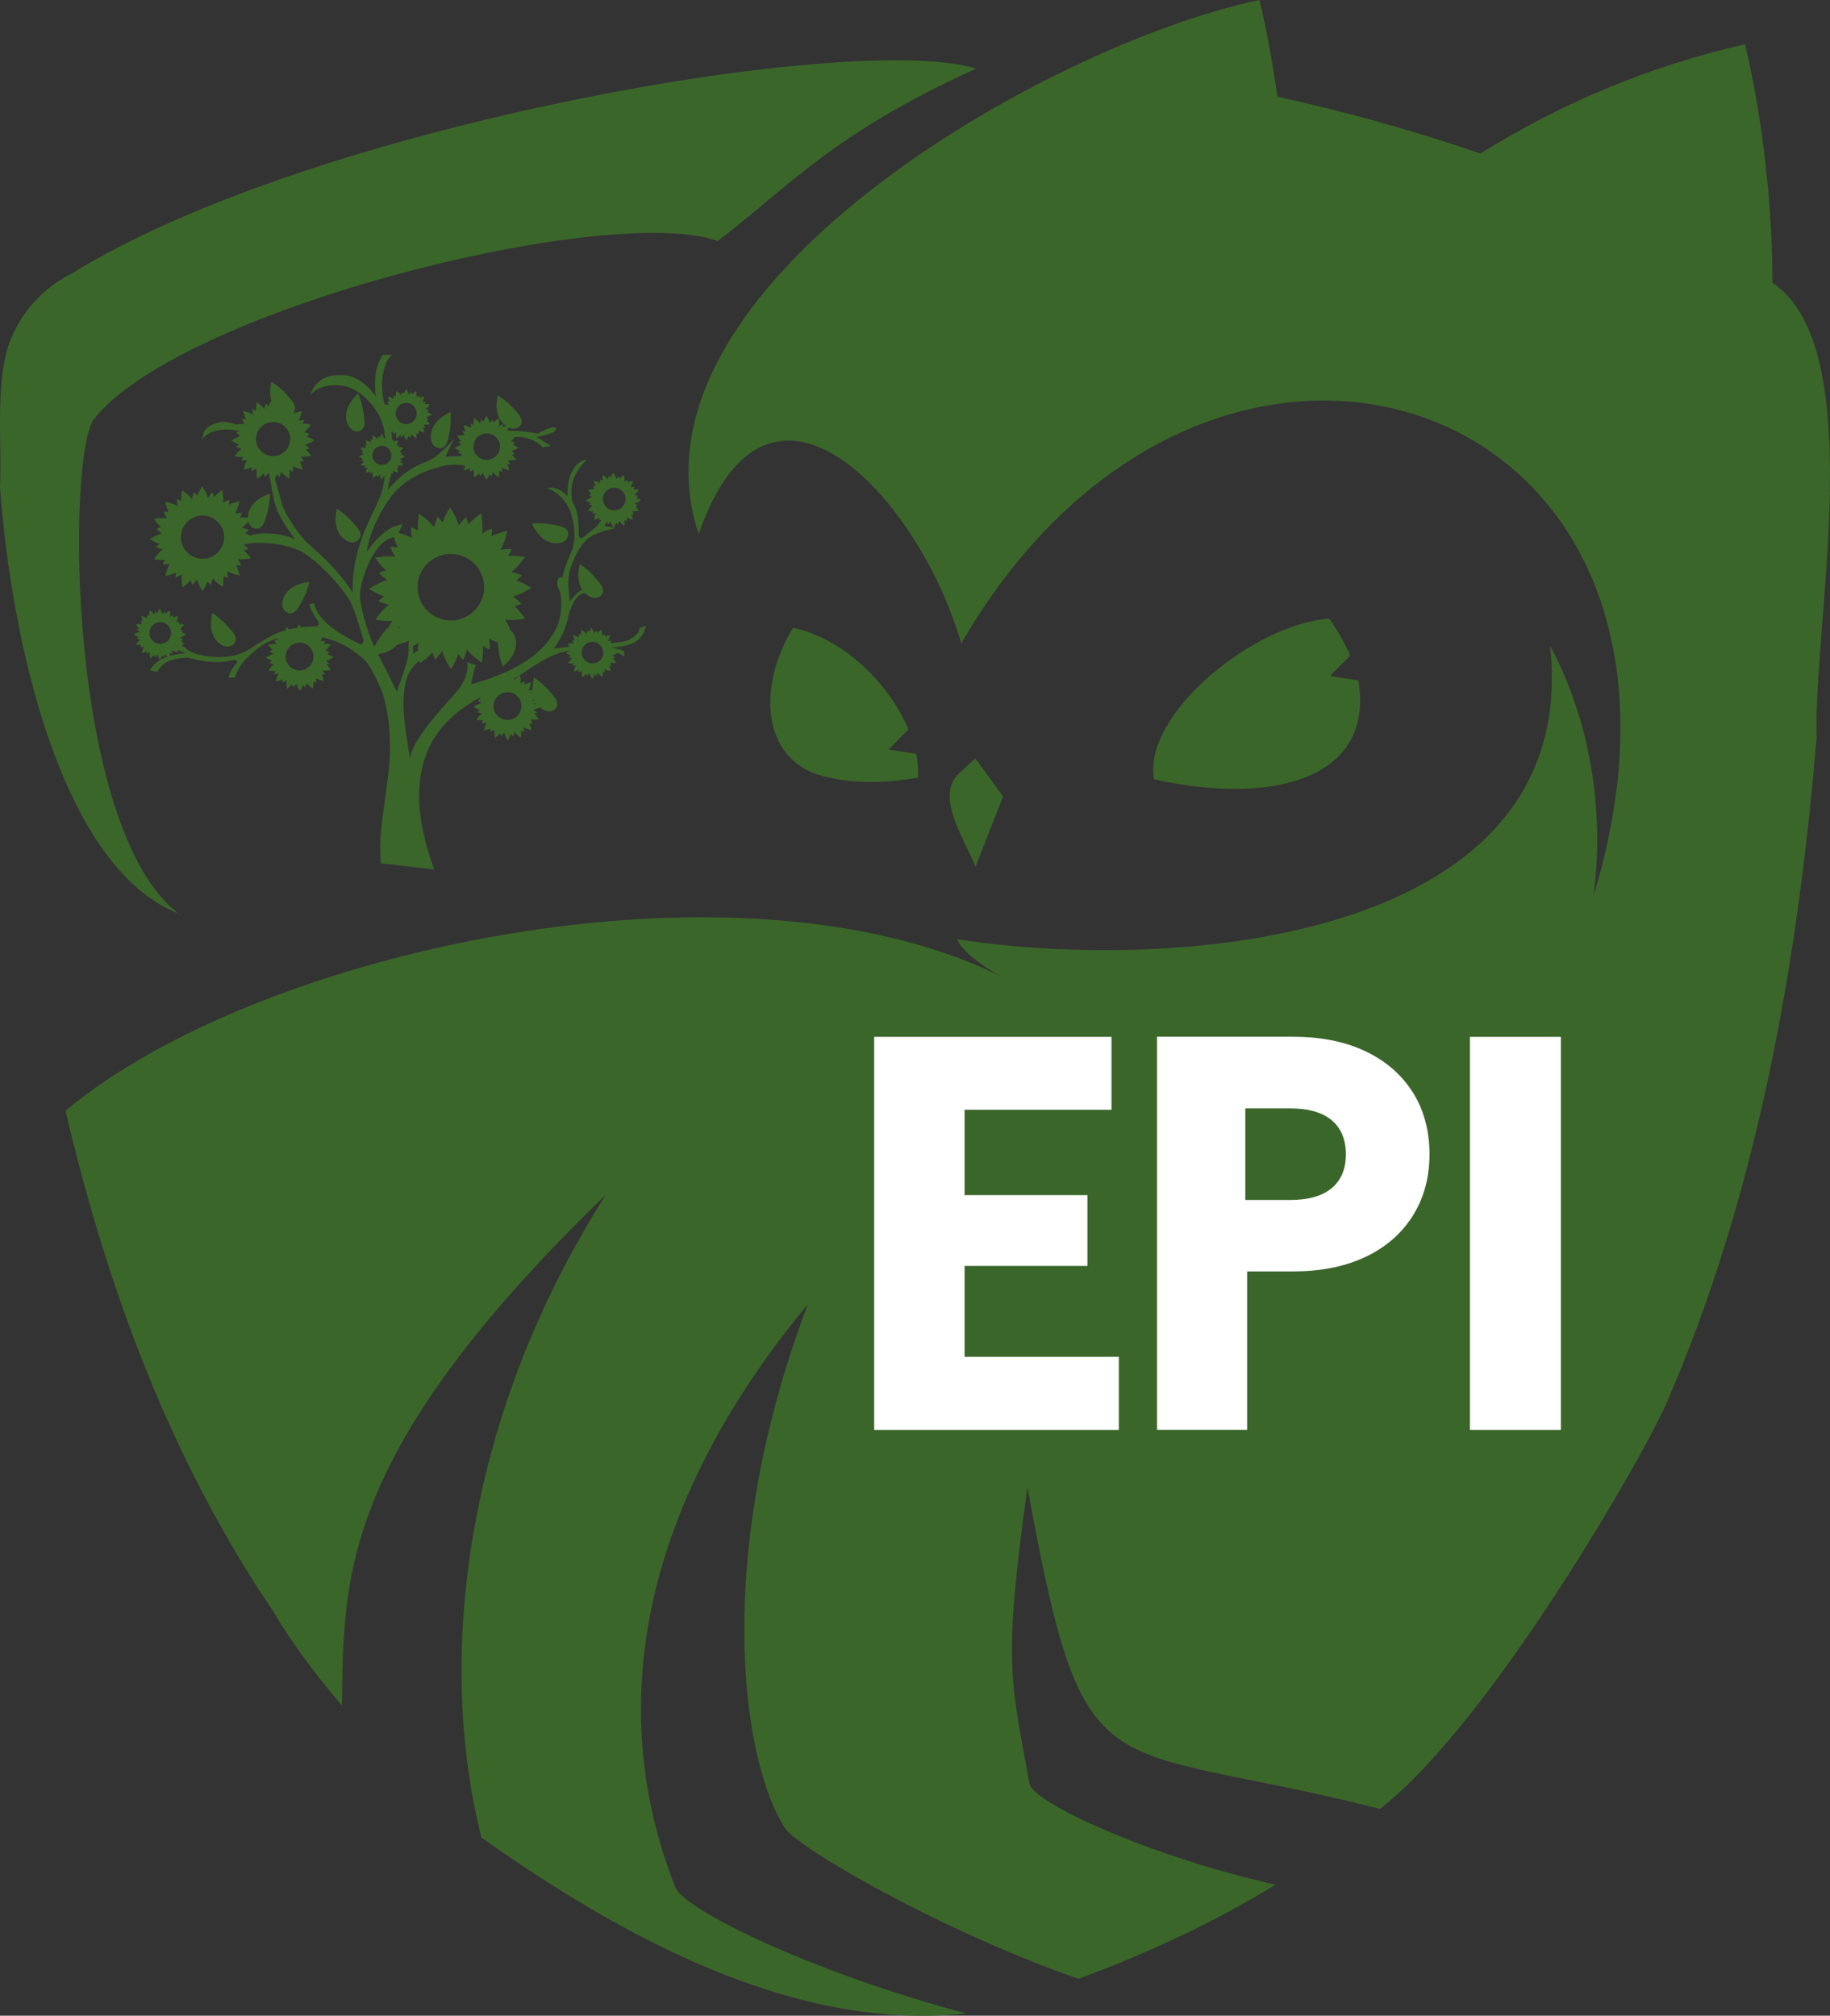 <svg xmlns="http://www.w3.org/2000/svg" width="414" height="456" viewBox="0 0 414 456" fill="none"><rect x="0" y="0" width="414" height="456" fill="#333333" stroke="none"/><g clip-path="url(#clip0_1276_52)"><path d="M144.643 142.319C144.643 143.1 143.517 144.203 142.184 144.777C141.333 145.168 139.977 145.352 138.322 145.49H138.276C138.276 145.49 138.139 145.49 138.07 145.49C138.231 145.214 138.322 144.984 138.322 144.984C138.322 144.984 137.909 144.984 137.495 145.03C137.84 144.479 138.001 143.651 138.001 143.651C138.001 143.651 137.357 143.766 136.828 144.042C136.874 143.743 136.874 143.491 136.874 143.491C136.874 143.491 136.507 143.628 136.139 143.858C136.277 143.215 136.093 142.41 136.093 142.41C136.093 142.41 135.541 142.755 135.174 143.215C135.105 142.916 134.99 142.663 134.99 142.663C134.99 142.663 134.691 142.939 134.438 143.284C134.3 142.663 133.817 141.951 133.817 141.951C133.817 141.951 133.45 142.502 133.266 143.031C133.059 142.801 132.898 142.617 132.898 142.617C132.898 142.617 132.737 142.985 132.622 143.422C132.254 142.87 131.542 142.433 131.542 142.433C131.542 142.433 131.404 143.077 131.45 143.651C131.197 143.514 130.967 143.399 130.967 143.399C130.967 143.399 130.967 143.789 131.013 144.226C130.462 143.858 129.634 143.72 129.634 143.72C129.634 143.72 129.772 144.364 130.025 144.892C129.703 144.846 129.45 144.846 129.45 144.846C129.45 144.846 129.588 145.237 129.841 145.582C129.198 145.467 128.37 145.651 128.37 145.651C128.37 145.651 128.577 145.972 128.899 146.294C126.508 146.547 125.244 146.731 125.244 146.731C125.244 146.731 126.6 145.099 127.658 142.456C128.738 139.791 128.393 139.354 128.991 137.998C129.542 136.665 130.416 134.344 132.323 134.138C132.553 134.39 132.829 134.597 133.059 134.758C134.392 135.631 135.633 135.287 136.231 134.367C136.622 133.747 136.461 132.851 135.518 131.702C134.622 130.622 133.312 128.99 131.174 127.588C130.485 130.392 130.967 132.276 131.726 133.448C131.496 133.54 131.197 133.655 130.875 133.885C130.37 134.252 128.945 136.022 128.945 136.022C128.945 136.022 128.209 131.518 128.876 129.151C129.519 126.784 131.243 122.969 133.404 121.544C135.541 120.119 139.403 119.499 139.403 119.499L138.828 119.407C138.897 119.269 139.219 118.764 139.38 118.258C139.587 118.511 139.77 118.718 139.77 118.718C139.77 118.718 139.931 118.327 140.046 117.89C140.437 118.442 141.219 118.925 141.219 118.925C141.219 118.925 141.356 118.258 141.287 117.661C141.586 117.821 141.816 117.913 141.816 117.913C141.816 117.913 141.816 117.523 141.77 117.063C142.345 117.431 143.218 117.569 143.218 117.569C143.218 117.569 143.08 116.902 142.804 116.328C143.149 116.374 143.402 116.374 143.402 116.374C143.402 116.374 143.264 115.983 143.011 115.592C143.678 115.707 144.551 115.523 144.551 115.523C144.551 115.523 144.184 114.972 143.724 114.558C144.023 114.466 144.275 114.374 144.275 114.374C144.275 114.374 143.977 114.076 143.632 113.823C144.298 113.685 145.034 113.179 145.034 113.179C145.034 113.179 144.459 112.789 143.862 112.605C144.138 112.398 144.344 112.214 144.344 112.214C144.344 112.214 143.954 112.053 143.517 111.938C144.069 111.548 144.551 110.789 144.551 110.789C144.551 110.789 143.885 110.652 143.264 110.698C143.448 110.399 143.563 110.146 143.563 110.146C143.563 110.146 143.126 110.146 142.667 110.215C143.057 109.64 143.195 108.744 143.195 108.744C143.195 108.744 142.529 108.882 141.954 109.158C142 108.836 142 108.56 142 108.56C142 108.56 141.609 108.698 141.241 108.951C141.356 108.262 141.173 107.411 141.173 107.411C141.173 107.411 140.598 107.802 140.184 108.262C140.092 107.94 139.977 107.71 139.977 107.71C139.977 107.71 139.679 108.009 139.426 108.354C139.288 107.687 138.759 106.929 138.759 106.929C138.759 106.929 138.368 107.503 138.185 108.101C137.978 107.825 137.794 107.641 137.794 107.641C137.794 107.641 137.633 108.009 137.518 108.468C137.127 107.917 136.369 107.411 136.369 107.411C136.369 107.411 136.231 108.101 136.3 108.721C136.001 108.56 135.748 108.445 135.748 108.445C135.748 108.445 135.748 108.836 135.794 109.296C135.22 108.928 134.346 108.767 134.346 108.767C134.346 108.767 134.484 109.457 134.76 110.008C134.415 109.962 134.139 109.962 134.139 109.962C134.139 109.962 134.277 110.353 134.53 110.743C133.84 110.606 132.99 110.812 132.99 110.812C132.99 110.812 133.358 111.364 133.817 111.778C133.496 111.87 133.266 111.961 133.266 111.961C133.266 111.961 133.565 112.26 133.932 112.536C133.266 112.674 132.507 113.202 132.507 113.202C132.507 113.202 133.059 113.593 133.68 113.754C133.404 113.961 133.22 114.145 133.22 114.145C133.22 114.145 133.611 114.305 134.047 114.42C133.496 114.811 132.99 115.569 132.99 115.569C132.99 115.569 133.657 115.707 134.277 115.661C134.116 115.96 134.001 116.19 134.001 116.19C134.001 116.19 134.415 116.19 134.875 116.144C134.484 116.695 134.369 117.592 134.369 117.592C134.369 117.592 135.036 117.454 135.61 117.178C135.564 117.523 135.564 117.798 135.564 117.798C135.564 117.798 135.84 117.684 136.162 117.5C135.61 118.327 134.967 119.154 134.254 119.683C133.381 120.349 132.553 121.039 131.933 121.567C131.542 121.912 130.921 121.613 130.944 121.085C130.944 119.821 130.898 117.844 130.554 116.259C129.91 113.202 129.266 114.673 129.266 111.18C129.266 107.687 131.427 105.389 132.668 104.033C130.094 104.171 128.094 107.848 128.462 112.306C128.462 112.306 126.095 109.64 123.773 110.491C123.773 110.491 126.646 111.111 128.646 114.811C129.358 116.075 129.91 118.741 129.979 120.855C130.025 122.28 129.772 123.681 129.198 124.968C128.439 126.738 127.382 129.335 127.267 130.645C126.508 130.507 126.095 130.645 126.072 131.954C126.026 133.77 127.313 132.713 126.876 138.366C126.577 142.273 123.842 145.352 122.67 146.57C119.797 149.511 115.729 151.626 111.982 153.05C111.844 152.958 111.775 152.913 111.775 152.913C111.775 152.913 111.775 153.004 111.729 153.165C109.867 153.855 108.121 154.383 106.65 154.774C106.65 154.774 106.696 153.533 107.615 150.454L105.661 149.764C105.661 149.764 106.466 152.752 103.363 156.383C100.283 160.036 93.066 167.321 92.79 171.733C92.79 171.733 91.089 162.541 91.273 158.451C91.48 154.36 92.123 152.66 93.296 151.028C93.525 150.683 94.123 150.109 94.881 149.419C94.927 149.81 94.996 150.04 94.996 150.04C94.996 150.04 96.674 148.937 97.846 147.558C98.099 148.5 98.398 149.213 98.398 149.213C98.398 149.213 99.294 148.362 100.076 147.259C100.513 149.236 102.007 151.373 102.007 151.373C102.007 151.373 103.133 149.718 103.685 147.972C104.282 148.753 104.811 149.305 104.811 149.305C104.811 149.305 105.316 148.179 105.638 146.869C106.787 148.5 108.994 149.925 108.994 149.925C108.994 149.925 109.385 147.949 109.247 146.133C110.097 146.616 110.81 146.938 110.81 146.938C110.81 146.938 110.856 145.72 110.626 144.41C111.224 144.8 111.959 145.099 112.649 145.329C112.74 146.708 112.901 148.661 113.729 150.821C117.062 147.995 117.016 145.398 116.441 143.904C116.165 143.169 115.706 142.686 115.223 142.433C115.361 142.433 115.43 142.433 115.43 142.433C115.43 142.433 114.993 141.284 114.28 140.158C116.257 140.48 118.808 139.929 118.808 139.929C118.808 139.929 117.728 138.297 116.372 137.125C117.291 136.872 117.958 136.596 117.958 136.596C117.958 136.596 117.131 135.7 116.05 134.919C118.004 134.505 120.165 132.989 120.165 132.989C120.165 132.989 118.51 131.862 116.763 131.311C117.544 130.713 118.096 130.162 118.096 130.162C118.096 130.162 116.993 129.679 115.706 129.358C117.337 128.186 118.762 126.002 118.762 126.002C118.762 126.002 116.809 125.612 114.993 125.75C115.476 124.899 115.774 124.187 115.774 124.187C115.774 124.187 114.556 124.141 113.223 124.371C114.303 122.67 114.763 120.097 114.763 120.097C114.763 120.097 112.809 120.487 111.178 121.291C111.315 120.326 111.315 119.568 111.315 119.568C111.315 119.568 110.166 119.982 109.04 120.694C109.385 118.718 108.833 116.144 108.833 116.144C108.833 116.144 107.155 117.247 105.96 118.649C105.73 117.684 105.431 116.971 105.431 116.971C105.431 116.971 104.535 117.798 103.753 118.902C103.317 116.948 101.823 114.788 101.823 114.788C101.823 114.788 100.674 116.466 100.145 118.212C99.547 117.431 98.996 116.879 98.996 116.879C98.996 116.879 98.513 118.005 98.191 119.292C97.019 117.638 94.812 116.236 94.812 116.236C94.812 116.236 94.422 118.212 94.56 120.028C93.732 119.545 92.997 119.223 92.997 119.223C92.997 119.223 92.951 120.441 93.18 121.751C92.238 121.154 91.043 120.763 90.147 120.51L91.112 118.649C91.112 118.649 87.457 118.396 82.998 124.83C82.998 124.83 83.228 120.832 86.906 114.65C90.56 108.514 95.249 106.837 99.639 105.55C101.455 105.021 103.501 105.067 105.248 105.343C105.018 105.895 104.903 106.469 104.903 106.469C104.903 106.469 105.684 106.331 106.328 105.987C106.282 106.377 106.282 106.676 106.282 106.676C106.282 106.676 106.764 106.492 107.201 106.193C107.063 106.998 107.27 108.032 107.27 108.032C107.27 108.032 107.937 107.572 108.419 107.044C108.511 107.411 108.626 107.687 108.626 107.687C108.626 107.687 108.971 107.342 109.27 106.929C109.454 107.71 110.051 108.56 110.051 108.56C110.051 108.56 110.511 107.894 110.718 107.205C110.948 107.503 111.178 107.733 111.178 107.733C111.178 107.733 111.384 107.296 111.499 106.768C111.959 107.411 112.832 107.986 112.832 107.986C112.832 107.986 112.993 107.182 112.947 106.469C113.292 106.676 113.591 106.791 113.591 106.791C113.591 106.791 113.591 106.308 113.522 105.803C114.189 106.239 115.2 106.4 115.2 106.4C115.2 106.4 115.039 105.596 114.717 104.975C115.108 105.021 115.43 105.021 115.43 105.021C115.43 105.021 115.246 104.562 114.97 104.102C115.751 104.24 116.786 104.033 116.786 104.033C116.786 104.033 116.349 103.367 115.797 102.907C116.165 102.792 116.441 102.7 116.441 102.7C116.441 102.7 116.119 102.333 115.683 102.034C116.464 101.85 117.314 101.276 117.314 101.276C117.314 101.276 116.648 100.816 115.958 100.586C116.257 100.356 116.487 100.127 116.487 100.127C116.487 100.127 116.05 99.92 115.545 99.828C115.935 99.529 116.28 99.115 116.51 98.84C120.785 98.679 122.762 101.23 122.762 101.23L124.624 100.885L121.36 98.84C121.36 98.84 125.934 98.15 125.796 97.001C125.658 95.852 121.636 98.081 121.636 98.081C121.636 98.081 117.636 97.277 114.786 97.461C114.901 97.208 114.993 96.955 115.062 96.725C116.257 97.277 117.314 96.909 117.843 96.059C118.234 95.416 118.05 94.542 117.062 93.393C116.142 92.313 114.786 90.751 112.626 89.395C111.752 93.416 113.154 95.462 114.441 96.358C114.235 96.427 113.982 96.519 113.775 96.633C113.821 96.243 113.821 95.944 113.821 95.944C113.821 95.944 113.361 96.128 112.901 96.404C113.039 95.622 112.832 94.588 112.832 94.588C112.832 94.588 112.166 95.048 111.683 95.576C111.568 95.186 111.476 94.933 111.476 94.933C111.476 94.933 111.109 95.255 110.81 95.668C110.626 94.887 110.051 94.06 110.051 94.06C110.051 94.06 109.592 94.703 109.385 95.393C109.155 95.094 108.902 94.864 108.902 94.864C108.902 94.864 108.718 95.301 108.603 95.806C108.121 95.163 107.27 94.588 107.27 94.588C107.27 94.588 107.109 95.393 107.155 96.105C106.81 95.898 106.535 95.806 106.535 95.806C106.535 95.806 106.535 96.289 106.604 96.817C105.937 96.381 104.88 96.197 104.88 96.197C104.88 96.197 105.018 96.978 105.362 97.622C104.972 97.576 104.696 97.576 104.696 97.576C104.696 97.576 104.857 98.035 105.133 98.495C104.351 98.357 103.363 98.587 103.363 98.587C103.363 98.587 103.799 99.23 104.351 99.736C103.96 99.828 103.685 99.943 103.685 99.943C103.685 99.943 104.006 100.287 104.42 100.586C103.639 100.77 102.811 101.367 102.811 101.367C102.811 101.367 103.455 101.804 104.144 102.034C103.845 102.241 103.616 102.471 103.616 102.471C103.616 102.471 104.075 102.677 104.604 102.792C104.443 102.907 104.282 103.045 104.121 103.183L100.788 103.275L102.765 99.184C102.65 99.322 99.18 103.436 96.674 104.355C94.284 105.251 91.365 106.561 87.687 110.858C87.687 110.812 87.986 109.686 88.239 107.963C88.331 108.032 88.4 108.078 88.4 108.078C88.4 108.078 88.515 107.526 88.469 106.998C88.698 107.136 88.928 107.227 88.928 107.227C88.928 107.227 88.928 106.86 88.859 106.492C89.342 106.791 90.101 106.929 90.101 106.929C90.101 106.929 89.986 106.377 89.756 105.895C90.032 105.941 90.261 105.941 90.261 105.941C90.261 105.941 90.124 105.642 89.94 105.297C90.491 105.389 91.25 105.228 91.25 105.228C91.25 105.228 90.951 104.746 90.537 104.424C90.79 104.355 90.974 104.286 90.974 104.286C90.974 104.286 90.744 104.033 90.422 103.803C90.974 103.666 91.618 103.252 91.618 103.252C91.618 103.252 91.135 102.93 90.629 102.769C90.836 102.608 91.02 102.448 91.02 102.448C91.02 102.448 90.721 102.31 90.353 102.218C90.836 101.896 91.227 101.276 91.227 101.276C91.227 101.276 90.675 101.138 90.147 101.207C90.284 100.954 90.353 100.747 90.353 100.747C90.353 100.747 90.032 100.747 89.641 100.793C89.94 100.31 90.078 99.598 90.078 99.598C90.078 99.598 89.526 99.69 89.043 99.943C89.089 99.644 89.089 99.437 89.089 99.437C89.089 99.437 88.928 99.483 88.722 99.598L88.676 98.954C88.63 98.564 88.607 98.15 88.538 97.782C88.675 97.737 88.814 97.668 88.951 97.599C88.905 97.897 88.905 98.15 88.905 98.15C88.905 98.15 89.25 98.012 89.618 97.782C89.503 98.403 89.687 99.207 89.687 99.207C89.687 99.207 90.216 98.863 90.606 98.403C90.698 98.702 90.79 98.932 90.79 98.932C90.79 98.932 91.066 98.656 91.319 98.311C91.457 98.954 91.939 99.621 91.939 99.621C91.939 99.621 92.284 99.092 92.468 98.541C92.675 98.771 92.836 98.954 92.836 98.954C92.836 98.954 92.997 98.587 93.089 98.196C93.456 98.725 94.169 99.161 94.169 99.161C94.169 99.161 94.307 98.518 94.261 97.943C94.514 98.104 94.743 98.196 94.743 98.196C94.743 98.196 94.743 97.805 94.698 97.392C95.249 97.737 96.054 97.874 96.054 97.874C96.054 97.874 95.916 97.231 95.663 96.703C95.985 96.748 96.215 96.748 96.215 96.748C96.215 96.748 96.077 96.404 95.847 96.036C96.49 96.128 97.272 95.967 97.272 95.967C97.272 95.967 96.927 95.462 96.49 95.071C96.789 95.002 97.019 94.91 97.019 94.91C97.019 94.91 96.743 94.611 96.421 94.381C97.019 94.244 97.709 93.761 97.709 93.761C97.709 93.761 97.18 93.393 96.628 93.21C96.881 93.026 97.065 92.842 97.065 92.842C97.065 92.842 96.697 92.681 96.306 92.589C96.812 92.221 97.272 91.509 97.272 91.509C97.272 91.509 96.651 91.371 96.077 91.44C96.215 91.164 96.306 90.934 96.306 90.934C96.306 90.934 95.916 90.934 95.525 90.98C95.847 90.429 96.008 89.647 96.008 89.647C96.008 89.647 95.364 89.785 94.858 90.038C94.904 89.739 94.904 89.487 94.904 89.487C94.904 89.487 94.56 89.624 94.192 89.854C94.307 89.211 94.123 88.43 94.123 88.43C94.123 88.43 93.594 88.774 93.204 89.234C93.135 88.935 93.043 88.682 93.043 88.682C93.043 88.682 92.744 88.958 92.491 89.303C92.353 88.682 91.87 87.993 91.87 87.993C91.87 87.993 91.503 88.521 91.342 89.073C91.135 88.843 90.974 88.659 90.974 88.659C90.974 88.659 90.813 89.027 90.721 89.418C90.353 88.889 89.641 88.453 89.641 88.453C89.641 88.453 89.503 89.096 89.572 89.671C89.296 89.51 89.066 89.418 89.066 89.418C89.066 89.418 89.066 89.808 89.112 90.222C88.561 89.877 87.756 89.739 87.756 89.739C87.756 89.739 87.894 90.383 88.147 90.888C87.848 90.843 87.595 90.843 87.595 90.843C87.595 90.843 87.733 91.187 87.963 91.555C87.664 91.509 87.319 91.509 87.044 91.555C86.561 89.785 86.262 88.016 86.515 85.58C86.952 81.421 88.584 80.294 88.745 80.272H86.722C86.354 80.593 85.504 81.949 85.09 84.017C84.883 85.051 84.699 86.89 84.998 89.739C83.481 87.257 80.378 85.028 78.08 84.891C75.528 84.73 71.759 84.822 70.15 89.418C70.357 89.119 72.242 86.729 77.114 87.189C80.999 87.533 85.389 91.877 86.584 95.99C86.538 96.059 86.515 96.105 86.515 96.105C86.515 96.105 86.561 96.105 86.63 96.105C86.63 96.151 86.676 96.197 86.676 96.243C86.837 96.909 86.998 97.852 87.113 98.954C87.044 99.046 86.975 99.138 86.906 99.253C86.768 98.702 86.354 98.081 86.354 98.081C86.354 98.081 86.032 98.564 85.871 99.046C85.71 98.84 85.573 98.656 85.573 98.656C85.573 98.656 85.435 98.978 85.343 99.368C85.021 98.886 84.377 98.472 84.377 98.472C84.377 98.472 84.24 99.023 84.308 99.552C84.079 99.414 83.872 99.345 83.872 99.345C83.872 99.345 83.872 99.69 83.918 100.081C83.435 99.759 82.677 99.621 82.677 99.621C82.677 99.621 82.791 100.195 83.021 100.655C82.746 100.609 82.539 100.609 82.539 100.609C82.539 100.609 82.677 100.954 82.86 101.276C82.309 101.161 81.55 101.322 81.55 101.322C81.55 101.322 81.849 101.804 82.263 102.126C81.987 102.195 81.78 102.287 81.78 102.287C81.78 102.287 82.033 102.539 82.355 102.769C81.78 102.907 81.16 103.321 81.16 103.321C81.16 103.321 81.642 103.643 82.125 103.803C81.918 103.964 81.734 104.125 81.734 104.125C81.734 104.125 82.056 104.263 82.424 104.332C81.941 104.677 81.55 105.297 81.55 105.297C81.55 105.297 82.102 105.412 82.631 105.366C82.493 105.596 82.401 105.826 82.401 105.826C82.401 105.826 82.769 105.826 83.136 105.78C82.837 106.262 82.7 106.998 82.7 106.998C82.7 106.998 83.274 106.883 83.734 106.653C83.688 106.952 83.688 107.159 83.688 107.159C83.688 107.159 84.01 107.021 84.331 106.814C84.216 107.365 84.4 108.147 84.4 108.147C84.4 108.147 84.883 107.825 85.228 107.411C85.297 107.687 85.366 107.894 85.366 107.894C85.366 107.894 85.619 107.664 85.848 107.342C85.986 107.894 86.4 108.514 86.4 108.514C86.4 108.514 86.722 108.032 86.883 107.526C86.929 107.595 86.975 107.664 87.021 107.71C86.952 108.285 86.883 108.882 86.791 109.457C86.239 113.042 83.803 116.443 82.102 121.085C80.838 124.555 79.643 128.737 79.803 134.023C76.08 128.369 71.621 124.716 69.552 122.831C67.277 120.717 64.404 116.029 63.806 114.053C63.484 112.973 62.887 110.698 62.22 108.285C62.358 107.986 62.542 107.641 62.657 107.273C62.956 107.664 63.231 107.94 63.231 107.94C63.231 107.94 63.484 107.388 63.645 106.722C64.243 107.549 65.369 108.262 65.369 108.262C65.369 108.262 65.576 107.25 65.507 106.308C65.944 106.561 66.311 106.722 66.311 106.722C66.311 106.722 66.311 106.101 66.243 105.435C67.116 105.987 68.426 106.216 68.426 106.216C68.426 106.216 68.219 105.205 67.782 104.355C68.288 104.424 68.679 104.424 68.679 104.424C68.679 104.424 68.472 103.826 68.081 103.252C69.116 103.436 70.426 103.137 70.426 103.137C70.426 103.137 69.874 102.31 69.184 101.712C69.644 101.574 69.989 101.436 69.989 101.436C69.989 101.436 69.575 100.977 69.001 100.586C69.989 100.379 71.115 99.598 71.115 99.598C71.115 99.598 70.265 99.023 69.345 98.725C69.759 98.426 70.035 98.173 70.035 98.173C70.035 98.173 69.46 97.897 68.771 97.76C69.621 97.162 70.357 96.013 70.357 96.013C70.357 96.013 69.368 95.806 68.403 95.875C68.656 95.439 68.817 95.048 68.817 95.048C68.817 95.048 68.173 95.048 67.507 95.14C68.058 94.266 68.311 92.957 68.311 92.957C68.311 92.957 67.3 93.163 66.449 93.577C66.449 93.393 66.495 93.232 66.495 93.094C66.495 93.049 66.541 93.026 66.564 92.98C66.955 92.336 66.771 91.463 65.806 90.337C64.886 89.257 63.553 87.694 61.393 86.315C61.002 88.131 61.071 89.556 61.393 90.636C61.186 90.98 60.933 91.463 60.772 91.969C60.473 91.578 60.197 91.302 60.197 91.302C60.197 91.302 59.945 91.854 59.784 92.543C59.186 91.693 58.083 90.957 58.083 90.957C58.083 90.957 57.876 91.969 57.945 92.911C57.508 92.658 57.141 92.497 57.141 92.497C57.141 92.497 57.141 93.118 57.233 93.807C56.359 93.255 55.026 93.003 55.026 93.003C55.026 93.003 55.233 94.014 55.67 94.864C55.164 94.795 54.75 94.795 54.75 94.795C54.75 94.795 54.98 95.393 55.348 95.967C54.681 95.829 53.877 95.921 53.394 96.013C52.406 95.668 51.417 95.462 50.498 95.462C50.107 95.462 49.717 95.507 49.372 95.599C46.131 96.427 45.901 98.058 45.763 99.368C46.292 98.541 47.901 97.277 50.751 97.185C51.992 97.139 53.141 97.277 54.199 97.576C53.992 97.645 53.785 97.714 53.647 97.76C53.509 97.805 53.44 97.829 53.44 97.829C53.44 97.829 53.854 98.288 54.428 98.679C53.417 98.909 52.314 99.667 52.314 99.667C52.314 99.667 53.164 100.241 54.061 100.54C53.67 100.839 53.394 101.115 53.394 101.115C53.394 101.115 53.969 101.367 54.635 101.528C53.808 102.126 53.072 103.229 53.072 103.229C53.072 103.229 54.084 103.436 55.026 103.367C54.773 103.803 54.612 104.171 54.612 104.171C54.612 104.171 55.233 104.171 55.899 104.079C55.348 104.975 55.118 106.285 55.118 106.285C55.118 106.285 56.129 106.078 56.98 105.642C56.911 106.147 56.911 106.561 56.911 106.561C56.911 106.561 57.508 106.354 58.083 105.964C57.899 106.975 58.198 108.308 58.198 108.308C58.198 108.308 59.071 107.756 59.669 107.044C59.807 107.526 59.968 107.871 59.968 107.871C59.968 107.871 60.404 107.457 60.795 106.906C61.393 109.801 61.875 112.858 62.22 113.984C62.956 116.42 63.898 118.028 66.794 122.073C65.369 121.154 62.289 120.648 59.646 120.648C58.819 120.648 57.738 120.855 56.612 121.154C56.267 120.97 55.853 120.786 55.44 120.648C55.945 120.257 56.313 119.913 56.313 119.913C56.313 119.913 55.578 119.591 54.727 119.384C55.279 118.993 55.807 118.419 56.175 117.959C56.451 119.039 57.233 119.591 58.129 119.591C58.864 119.591 59.554 118.97 59.991 117.546C60.427 116.213 61.048 114.214 61.071 111.663C57.003 113.11 56.083 115.523 56.083 117.109C55.601 117.063 54.911 116.994 54.267 117.063C54.589 116.512 54.796 116.029 54.796 116.029C54.796 116.029 54.015 116.029 53.164 116.167C53.854 115.064 54.153 113.386 54.153 113.386C54.153 113.386 52.865 113.639 51.808 114.191C51.9 113.547 51.9 113.042 51.9 113.042C51.9 113.042 51.165 113.317 50.429 113.777C50.659 112.513 50.291 110.835 50.291 110.835C50.291 110.835 49.188 111.571 48.429 112.467C48.269 111.824 48.085 111.387 48.085 111.387C48.085 111.387 47.51 111.938 47.004 112.651C46.728 111.387 45.74 109.985 45.74 109.985C45.74 109.985 45.005 111.065 44.66 112.191C44.269 111.686 43.924 111.341 43.924 111.341C43.924 111.341 43.603 112.076 43.396 112.904C42.66 111.824 41.212 110.927 41.212 110.927C41.212 110.927 40.959 112.191 41.051 113.363C40.5 113.065 40.063 112.881 40.063 112.881C40.063 112.881 40.017 113.662 40.178 114.512C39.098 113.823 37.397 113.524 37.397 113.524C37.397 113.524 37.627 114.811 38.178 115.868C37.535 115.776 37.052 115.776 37.052 115.776C37.052 115.776 37.351 116.512 37.788 117.247C36.5 117.04 34.822 117.408 34.822 117.408C34.822 117.408 35.558 118.488 36.431 119.269C35.811 119.43 35.351 119.614 35.351 119.614C35.351 119.614 35.903 120.188 36.615 120.694C35.351 120.97 33.926 121.958 33.926 121.958C33.926 121.958 35.006 122.693 36.133 123.038C35.627 123.429 35.259 123.773 35.259 123.773C35.259 123.773 35.995 124.095 36.845 124.279C35.765 125.037 34.845 126.485 34.845 126.485C34.845 126.485 36.133 126.761 37.305 126.646C36.983 127.197 36.799 127.657 36.799 127.657C36.799 127.657 37.581 127.703 38.431 127.542C37.742 128.622 37.443 130.3 37.443 130.3C37.443 130.3 38.73 130.07 39.787 129.518C39.695 130.139 39.695 130.645 39.695 130.645C39.695 130.645 40.431 130.346 41.166 129.909C40.959 131.196 41.304 132.874 41.304 132.874C41.304 132.874 42.384 132.138 43.166 131.242C43.304 131.862 43.511 132.322 43.511 132.322C43.511 132.322 44.085 131.771 44.591 131.058C44.89 132.322 45.855 133.724 45.855 133.724C45.855 133.724 46.591 132.644 46.935 131.518C47.326 132 47.671 132.368 47.671 132.368C47.671 132.368 47.97 131.633 48.176 130.805C48.935 131.885 50.383 132.782 50.383 132.782C50.383 132.782 50.636 131.495 50.544 130.323C51.096 130.645 51.532 130.828 51.532 130.828C51.532 130.828 51.532 130.024 51.417 129.174C52.498 129.886 54.199 130.185 54.199 130.185C54.199 130.185 53.969 128.898 53.417 127.841C54.038 127.933 54.543 127.933 54.543 127.933C54.543 127.933 54.245 127.197 53.808 126.439C55.095 126.669 56.75 126.301 56.75 126.301C56.75 126.301 56.037 125.244 55.164 124.486C55.739 124.348 56.175 124.164 56.175 124.164C56.175 124.164 55.739 123.681 55.118 123.222C55.509 123.107 55.876 123.038 56.29 122.969C60.841 122.326 66.105 123.635 68.104 124.739C71.805 126.738 77.344 132.667 79.229 136.068C80.401 138.182 82.217 144.754 82.217 144.754C82.424 145.398 81.734 145.972 81.137 145.628C78.746 144.226 77.459 143.766 75.299 142.135C71.782 139.515 71.023 136.987 71.092 136.459L70.012 136.711C70.242 137.952 71.161 139.423 71.897 140.503C72.264 141.032 72.173 141.675 71.529 141.675C70.242 141.675 69.231 141.813 68.081 141.928C67.874 141.537 67.645 141.215 67.645 141.215C67.645 141.215 67.415 141.583 67.185 142.043C67.139 142.043 67.093 142.043 67.047 142.089C66.863 142.089 66.702 142.135 66.518 142.158L66.472 142.112C66.472 142.112 66.472 142.112 66.426 142.181C66.082 142.227 65.76 142.296 65.438 142.365C65.254 142.227 65.07 142.066 64.955 141.974C64.817 141.882 64.749 141.836 64.749 141.836C64.749 141.836 64.68 142.158 64.657 142.571C59.83 143.904 57.393 146.915 53.854 148.041C49.763 149.328 44.062 148.316 42.384 146.961C41.902 146.57 41.419 146.179 40.982 145.881C41.189 145.881 41.373 145.835 41.488 145.835C41.626 145.835 41.695 145.789 41.695 145.789C41.695 145.789 41.35 145.283 40.913 144.892C41.212 144.823 41.419 144.731 41.419 144.731C41.419 144.731 41.143 144.433 40.776 144.18C41.419 144.042 42.109 143.537 42.109 143.537C42.109 143.537 41.557 143.169 41.028 142.985C41.281 142.801 41.442 142.617 41.442 142.617C41.442 142.617 41.074 142.456 40.661 142.365C41.189 141.974 41.649 141.261 41.649 141.261C41.649 141.261 41.005 141.124 40.431 141.17C40.569 140.917 40.661 140.687 40.661 140.687C40.661 140.687 40.27 140.687 39.833 140.733C40.178 140.181 40.339 139.354 40.339 139.354C40.339 139.354 39.695 139.469 39.167 139.745C39.212 139.446 39.212 139.193 39.212 139.193C39.212 139.193 38.845 139.331 38.477 139.561C38.592 138.917 38.408 138.067 38.408 138.067C38.408 138.067 37.856 138.435 37.466 138.894C37.397 138.596 37.305 138.343 37.305 138.343C37.305 138.343 37.006 138.596 36.753 138.94C36.615 138.32 36.133 137.608 36.133 137.608C36.133 137.608 35.765 138.159 35.581 138.734C35.374 138.481 35.19 138.297 35.19 138.297C35.19 138.297 35.029 138.642 34.937 139.055C34.547 138.527 33.857 138.067 33.857 138.067C33.857 138.067 33.719 138.711 33.788 139.308C33.489 139.147 33.282 139.032 33.282 139.032C33.282 139.032 33.282 139.423 33.328 139.86C32.777 139.492 31.949 139.354 31.949 139.354C31.949 139.354 32.087 139.998 32.34 140.526C32.018 140.48 31.788 140.48 31.788 140.48C31.788 140.48 31.926 140.848 32.156 141.215C31.513 141.101 30.685 141.261 30.685 141.261C30.685 141.261 31.053 141.813 31.513 142.181C31.214 142.273 30.984 142.365 30.984 142.365C30.984 142.365 31.26 142.663 31.605 142.916C30.961 143.054 30.271 143.537 30.271 143.537C30.271 143.537 30.823 143.927 31.375 144.088C31.122 144.272 30.961 144.456 30.961 144.456C30.961 144.456 31.306 144.617 31.742 144.709C31.214 145.099 30.754 145.789 30.754 145.789C30.754 145.789 31.398 145.926 31.972 145.881C31.811 146.156 31.72 146.386 31.72 146.386C31.72 146.386 32.11 146.386 32.547 146.34C32.202 146.892 32.064 147.719 32.064 147.719C32.064 147.719 32.708 147.581 33.236 147.328C33.191 147.627 33.191 147.88 33.191 147.88C33.191 147.88 33.558 147.742 33.926 147.489C33.788 148.133 33.972 148.96 33.972 148.96C33.972 148.96 34.524 148.592 34.891 148.133C34.983 148.454 35.098 148.684 35.098 148.684C35.098 148.684 35.374 148.408 35.627 148.064C35.765 148.615 36.133 149.236 36.224 149.351C35.742 149.626 35.259 149.948 34.891 150.339C34.501 150.729 34.156 151.166 33.949 151.672L35.558 151.993C36.5 150.569 37.512 148.914 42.522 148.776C42.522 148.776 45.74 149.764 48.429 149.764C49.349 149.764 50.774 149.81 52.819 149.305C53.578 149.121 53.831 149.626 53.463 150.063C52.705 150.959 51.946 152.085 51.693 153.326L53.187 153.28C53.187 153.28 53.486 151.672 55.072 149.695C55.899 148.707 58.175 146.616 59.439 145.881C60.611 145.191 61.761 144.709 62.634 144.41C62.68 144.548 62.749 144.709 62.818 144.846C62.427 144.8 62.082 144.777 62.082 144.777C62.082 144.777 62.266 145.26 62.565 145.743C61.737 145.605 60.657 145.835 60.657 145.835C60.657 145.835 61.14 146.547 61.715 147.053C61.324 147.144 61.025 147.259 61.025 147.259C61.025 147.259 61.37 147.627 61.829 147.949C61.002 148.133 60.106 148.776 60.106 148.776C60.106 148.776 60.818 149.236 61.531 149.465C61.232 149.718 60.979 149.948 60.979 149.948C60.979 149.948 61.462 150.155 61.99 150.293C61.301 150.775 60.703 151.695 60.703 151.695C60.703 151.695 61.531 151.855 62.312 151.809C62.105 152.177 61.967 152.476 61.967 152.476C61.967 152.476 62.473 152.476 63.048 152.384C62.588 153.096 62.404 154.176 62.404 154.176C62.404 154.176 63.231 154.016 63.921 153.671C63.875 154.062 63.875 154.383 63.875 154.383C63.875 154.383 64.358 154.199 64.84 153.901C64.703 154.728 64.932 155.808 64.932 155.808C64.932 155.808 65.622 155.348 66.128 154.774C66.243 155.165 66.357 155.463 66.357 155.463C66.357 155.463 66.725 155.119 67.047 154.659C67.231 155.486 67.851 156.36 67.851 156.36C67.851 156.36 68.334 155.67 68.564 154.935C68.817 155.257 69.047 155.486 69.047 155.486C69.047 155.486 69.254 155.004 69.368 154.498C69.851 155.188 70.793 155.762 70.793 155.762C70.793 155.762 70.954 154.935 70.885 154.153C71.253 154.36 71.552 154.498 71.552 154.498C71.552 154.498 71.552 153.97 71.483 153.418C72.195 153.878 73.253 154.062 73.253 154.062C73.253 154.062 73.115 153.234 72.747 152.545C73.138 152.591 73.483 152.591 73.483 152.591C73.483 152.591 73.299 152.108 73 151.649C73.827 151.786 74.908 151.557 74.908 151.557C74.908 151.557 74.425 150.867 73.873 150.385C74.264 150.293 74.517 150.178 74.517 150.178C74.517 150.178 74.172 149.81 73.713 149.488C74.54 149.305 75.436 148.684 75.436 148.684C75.436 148.684 74.747 148.202 74.011 147.972C74.356 147.719 74.563 147.489 74.563 147.489C74.563 147.489 74.103 147.282 73.575 147.167C74.241 146.685 74.839 145.743 74.839 145.743C74.839 145.743 74.011 145.582 73.253 145.628C73.46 145.283 73.575 144.984 73.575 144.984C73.575 144.984 73.046 144.984 72.494 145.053C72.655 144.777 72.793 144.479 72.885 144.157C73.781 144.364 74.609 144.617 75.344 144.869C78.493 145.949 81.964 148.431 83.251 150.27C84.538 152.131 86.285 155.624 87.021 158.382C88.377 163.529 88.354 169.596 88.032 173.319C87.848 175.617 87.251 179.386 86.883 182.465C86.538 185.545 85.71 189.107 86.147 195.311L98.214 196.69C98.214 196.69 94.812 187.82 94.812 180.374C94.812 172.928 96.835 164.219 108.442 157.853C108.557 157.968 108.649 158.06 108.741 158.152C108.35 158.267 108.052 158.359 108.052 158.359C108.052 158.359 108.419 158.75 108.879 159.071C108.052 159.255 107.132 159.899 107.132 159.899C107.132 159.899 107.822 160.381 108.557 160.611C108.258 160.841 108.006 161.094 108.006 161.094C108.006 161.094 108.488 161.3 109.017 161.415C108.327 161.898 107.753 162.84 107.753 162.84C107.753 162.84 108.58 163.001 109.339 162.932C109.132 163.3 109.017 163.575 109.017 163.575C109.017 163.575 109.523 163.575 110.097 163.506C109.638 164.219 109.454 165.276 109.454 165.276C109.454 165.276 110.281 165.138 110.971 164.77C110.925 165.184 110.925 165.506 110.925 165.506C110.925 165.506 111.407 165.322 111.867 165.023C111.729 165.85 111.959 166.931 111.959 166.931C111.959 166.931 112.672 166.448 113.154 165.873C113.269 166.264 113.361 166.54 113.361 166.54C113.361 166.54 113.752 166.195 114.074 165.736C114.235 166.563 114.878 167.459 114.878 167.459C114.878 167.459 115.361 166.77 115.591 166.034C115.843 166.356 116.073 166.586 116.073 166.586C116.073 166.586 116.28 166.126 116.395 165.575C116.878 166.264 117.82 166.862 117.82 166.862C117.82 166.862 117.981 166.034 117.912 165.276C118.28 165.483 118.556 165.598 118.556 165.598C118.556 165.598 118.556 165.069 118.487 164.518C119.199 164.977 120.256 165.161 120.256 165.161C120.256 165.161 120.119 164.334 119.751 163.644C120.165 163.69 120.486 163.69 120.486 163.69C120.486 163.69 120.302 163.208 120.004 162.725C120.831 162.863 121.888 162.633 121.888 162.633C121.888 162.633 121.429 161.967 120.854 161.461C121.245 161.346 121.498 161.254 121.498 161.254C121.498 161.254 121.153 160.887 120.693 160.565C121.199 160.427 121.773 160.174 122.095 159.968C122.302 160.151 122.509 160.312 122.716 160.45C124.049 161.3 125.267 160.979 125.865 160.059C126.255 159.416 126.095 158.543 125.152 157.371C124.256 156.291 122.946 154.659 120.808 153.257C120.555 154.337 120.463 155.257 120.486 156.061C120.325 156.061 119.935 156.061 119.521 156.13C119.981 155.44 120.165 154.36 120.165 154.36C120.165 154.36 119.337 154.521 118.648 154.866C118.694 154.452 118.717 154.13 118.717 154.13C118.717 154.13 118.234 154.314 117.751 154.613C117.889 153.786 117.659 152.729 117.659 152.729C117.659 152.729 116.947 153.188 116.441 153.763C116.441 153.648 116.395 153.556 116.372 153.464C120.302 151.12 121.36 150.086 123.865 148.845C126.141 147.719 127.497 147.351 129.221 147.167C128.646 147.328 128.048 147.742 128.048 147.742C128.048 147.742 128.6 148.11 129.152 148.293C128.899 148.477 128.692 148.684 128.692 148.684C128.692 148.684 129.06 148.822 129.473 148.937C128.945 149.305 128.485 150.017 128.485 150.017C128.485 150.017 129.129 150.155 129.726 150.086C129.565 150.362 129.473 150.591 129.473 150.591C129.473 150.591 129.864 150.592 130.278 150.546C129.933 151.097 129.795 151.924 129.795 151.924C129.795 151.924 130.439 151.786 130.967 151.534C130.921 151.855 130.921 152.108 130.921 152.108C130.921 152.108 131.289 151.97 131.657 151.741C131.542 152.384 131.726 153.211 131.726 153.211C131.726 153.211 132.277 152.844 132.645 152.384C132.714 152.683 132.806 152.913 132.806 152.913C132.806 152.913 133.105 152.637 133.358 152.292C133.496 152.913 134.001 153.625 134.001 153.625C134.001 153.625 134.369 153.073 134.53 152.545C134.737 152.775 134.921 152.936 134.921 152.936C134.921 152.936 135.082 152.568 135.174 152.131C135.541 152.683 136.277 153.142 136.277 153.142C136.277 153.142 136.415 152.499 136.346 151.901C136.622 152.062 136.828 152.154 136.828 152.154C136.828 152.154 136.828 151.763 136.782 151.327C137.334 151.695 138.185 151.832 138.185 151.832C138.185 151.832 138.047 151.189 137.794 150.66C138.093 150.706 138.345 150.706 138.345 150.706C138.345 150.706 138.208 150.339 137.978 149.971C138.621 150.086 139.449 149.902 139.449 149.902C139.449 149.902 139.081 149.374 138.644 148.983C138.943 148.891 139.15 148.799 139.15 148.799C139.15 148.799 138.874 148.5 138.529 148.248C139.012 148.156 139.518 147.857 139.747 147.696C140.805 148.156 141.287 148.592 141.287 148.592L141.15 147.282C140.851 147.144 139.931 146.8 138.851 146.593C138.713 146.547 138.552 146.478 138.391 146.455C140.598 146.386 141.609 146.041 142.621 145.72C144.712 145.007 145.632 143.445 146.022 141.997C146.068 141.836 146.206 141.606 146.206 141.56L144.689 142.112L144.643 142.319ZM136.828 119.016L136.92 118.488C137.081 118.35 137.219 118.189 137.38 118.028C137.472 118.373 137.587 118.626 137.587 118.626C137.587 118.626 137.886 118.327 138.139 117.959C138.276 118.534 138.69 119.2 138.782 119.338L136.828 119.016ZM138.966 110.33C140.391 110.33 141.517 111.479 141.517 112.881C141.517 114.282 140.368 115.454 138.966 115.454C137.564 115.454 136.392 114.282 136.392 112.881C136.392 111.479 137.541 110.33 138.966 110.33ZM113.66 142.319C113.66 142.319 113.614 142.319 113.591 142.365V142.319C113.591 142.319 113.637 142.319 113.683 142.319H113.66ZM101.984 125.313C106.144 125.313 109.523 128.691 109.523 132.828C109.523 136.964 106.144 140.365 101.984 140.365C97.823 140.365 94.468 136.987 94.468 132.828C94.468 128.668 97.823 125.313 101.984 125.313ZM93.479 146.133C93.847 145.949 94.261 145.743 94.674 145.49C94.583 145.995 94.537 146.547 94.56 147.075L93.456 147.972V146.156L93.479 146.133ZM110.097 98.058C111.775 98.058 113.108 99.391 113.108 101.046C113.108 102.7 111.775 104.033 110.097 104.033C108.419 104.033 107.109 102.7 107.109 101.046C107.109 99.391 108.442 98.058 110.097 98.058ZM91.893 91.164C93.204 91.164 94.284 92.244 94.284 93.554C94.284 94.864 93.204 95.944 91.893 95.944C90.583 95.944 89.503 94.864 89.503 93.554C89.503 92.244 90.583 91.164 91.893 91.164ZM86.4 105.182C85.205 105.182 84.24 104.217 84.24 103.022C84.24 101.827 85.205 100.862 86.4 100.862C87.595 100.862 88.561 101.827 88.561 103.022C88.561 104.217 87.595 105.182 86.4 105.182ZM61.783 103.183C59.669 103.183 57.922 101.459 57.922 99.322C57.922 97.185 59.646 95.462 61.783 95.462C63.921 95.462 65.645 97.185 65.645 99.322C65.645 101.459 63.898 103.183 61.783 103.183ZM45.809 126.416C43.12 126.416 40.913 124.21 40.913 121.521C40.913 118.833 43.12 116.626 45.809 116.626C48.498 116.626 50.705 118.833 50.705 121.521C50.705 124.21 48.498 126.416 45.809 126.416ZM36.133 149.305C36.224 149.167 36.5 148.707 36.638 148.248C36.845 148.523 37.029 148.707 37.029 148.707C37.029 148.707 37.19 148.339 37.282 147.903C37.466 148.133 37.696 148.362 37.902 148.546C37.305 148.753 36.707 149.006 36.133 149.305ZM36.27 145.651C34.914 145.651 33.811 144.571 33.811 143.215C33.811 141.859 34.891 140.756 36.27 140.756C37.65 140.756 38.707 141.836 38.707 143.215C38.707 144.594 37.627 145.651 36.27 145.651ZM38.431 148.385C38.431 148.179 38.431 147.903 38.431 147.673C38.73 147.834 38.96 147.926 38.96 147.926C38.96 147.926 38.96 147.535 38.891 147.098C39.442 147.443 40.293 147.581 40.293 147.581C40.293 147.581 40.247 147.328 40.132 147.007L42.04 147.765C42.04 147.765 40.339 147.834 38.454 148.362L38.431 148.385ZM67.782 151.672C66.036 151.672 64.634 150.27 64.634 148.523C64.634 146.777 66.036 145.375 67.782 145.375C69.529 145.375 70.931 146.8 70.931 148.523C70.931 150.247 69.506 151.672 67.782 151.672ZM90.468 141.836C90.399 141.974 90.308 142.089 90.261 142.227C90.17 142.112 90.055 142.02 89.963 141.928C90.124 141.882 90.308 141.882 90.491 141.836H90.468ZM81.458 133.908C81.734 131.334 84.285 122.441 89.112 121.521C89.296 122.188 89.595 123.061 89.986 123.819C89.02 123.704 88.285 123.704 88.285 123.704C88.285 123.704 88.698 124.83 89.411 125.957C87.434 125.612 84.86 126.163 84.86 126.163C84.86 126.163 85.963 127.841 87.365 129.036C86.423 129.289 85.688 129.587 85.688 129.587C85.688 129.587 86.538 130.484 87.618 131.265C85.665 131.702 83.504 133.218 83.504 133.218C83.504 133.218 85.182 134.344 86.906 134.896C86.124 135.47 85.596 136.022 85.596 136.022C85.596 136.022 86.699 136.505 87.986 136.826C86.354 137.998 84.929 140.181 84.929 140.181C84.929 140.181 86.906 140.595 88.722 140.457C88.377 141.032 88.124 141.56 88.009 141.836C87.641 142.043 87.273 142.387 86.929 142.893C86.285 143.72 85.435 144.823 84.676 146.294C82.883 142.41 81.206 136.321 81.458 133.908ZM85.527 147.972C87.664 147.696 88.974 146.846 89.733 145.926C90.468 145.743 91.526 145.398 92.491 144.938V145.329C92.399 146.087 92.399 146.639 92.399 146.639C92.399 146.639 92.445 146.639 92.468 146.639C92.468 147.167 92.422 147.627 92.399 147.972C92.192 150.063 89.756 156.452 89.756 156.452C89.756 156.452 87.48 151.741 85.55 148.018L85.527 147.972ZM121.061 159.048C121.13 159.186 121.222 159.301 121.291 159.416C121.153 159.347 120.992 159.278 120.808 159.232C120.9 159.163 120.969 159.094 121.038 159.048H121.061ZM120.67 158.198C120.67 158.198 120.762 158.428 120.808 158.543C120.67 158.497 120.555 158.451 120.417 158.405L120.693 158.198H120.67ZM120.325 156.406C120.325 156.566 120.371 156.727 120.371 156.888C120.256 156.888 120.165 156.888 120.073 156.888C120.188 156.681 120.279 156.497 120.325 156.383V156.406ZM117.958 159.738C117.958 161.461 116.533 162.886 114.809 162.886C113.085 162.886 111.66 161.461 111.66 159.738C111.66 158.014 113.062 156.589 114.809 156.589C116.556 156.589 117.958 157.991 117.958 159.738ZM134.024 150.086C132.691 150.086 131.588 149.006 131.588 147.627C131.588 146.248 132.668 145.191 134.024 145.191C135.38 145.191 136.484 146.271 136.484 147.627C136.484 148.983 135.403 150.086 134.024 150.086Z" fill="#3B662A"></path><path d="M120.348 118.464C122.209 122.44 124.738 123.038 126.324 122.877C127.91 122.716 128.668 121.682 128.53 120.579C128.461 119.82 127.772 119.223 126.301 118.924C124.945 118.648 122.876 118.212 120.348 118.442V118.464Z" fill="#3B662A"></path><path d="M97.478 99.161C97.639 100.747 98.674 101.505 99.777 101.39C100.512 101.298 101.11 100.632 101.432 99.161C101.708 97.805 102.144 95.737 101.915 93.209C97.961 95.07 97.341 97.621 97.501 99.184L97.478 99.161Z" fill="#3B662A"></path><path d="M67.691 137.148C68.381 135.93 69.438 134.138 69.99 131.633C65.646 132.184 64.244 134.367 63.922 135.93C63.6 137.493 64.336 138.504 65.416 138.734C66.151 138.895 66.91 138.435 67.668 137.148H67.691Z" fill="#3B662A"></path><path d="M81.574 97.415C82.263 97.093 82.608 96.289 82.424 94.795C82.263 93.416 82.034 91.325 80.999 89.004C77.827 92.014 78.034 94.611 78.701 96.059C79.367 97.484 80.585 97.897 81.574 97.415Z" fill="#3B662A"></path><path d="M53.164 145.351C53.555 144.708 53.394 143.835 52.406 142.686C51.486 141.629 50.153 140.02 47.993 138.664C47.05 142.938 48.682 144.984 50.015 145.811C51.348 146.638 52.59 146.294 53.164 145.328V145.351Z" fill="#3B662A"></path><path d="M78.218 122.234C79.552 123.062 80.793 122.717 81.367 121.752C81.758 121.108 81.574 120.212 80.609 119.086C79.689 118.029 78.356 116.42 76.196 115.064C75.253 119.339 76.885 121.361 78.218 122.211V122.234Z" fill="#3B662A"></path><path d="M410.967 166.792C406.83 217.142 397.636 269.767 377.295 316.739C373.594 326.207 337.968 389.127 312.202 409.212C248.213 392.942 245.477 407.649 232.445 336.479C226.768 376.764 228.768 380.463 232.905 403.513C233.64 407.764 259.866 419.921 288.574 426.355C274.3 435.088 259.199 442.028 243.983 447.658C212.288 436.536 180.5 418.013 177.604 413.578C167.605 398.227 161.285 351.462 182.798 294.976C145.678 339.834 136.438 385.289 152.711 426.792C154.389 431.894 183.81 446.256 218.562 455.471C179.465 459.769 139.909 437.616 108.925 415.715C98.927 376.465 104.397 321.496 137.128 270.181C76.954 328.505 77.712 356.495 77.368 385.841C67.001 373.73 62.129 365.044 62.129 365.044V364.998C38.822 330.734 24.342 291.828 14.826 251.268C58.221 214.913 167.123 191.128 227.044 221.163C221.366 218.245 217.045 214.453 216.586 212.477C266.141 220.198 357.895 212.844 350.678 146.086C359.734 162.908 363.044 183.43 360.493 202.687C395.039 89.187 274.093 47.615 217.459 145.558C208.058 112.811 173.834 75.169 158.067 120.831C139.541 65.287 237.088 9.996 284.919 0C284.919 0 287.126 8.503 288.987 21.877C304.525 25.256 319.833 29.576 334.911 34.723C352.655 23.693 372.606 15.029 394.763 10.02C394.763 10.02 400.969 33.873 400.969 63.954C423.08 78.754 410.163 141.352 410.967 166.769V166.792Z" fill="#3B662A"></path><path d="M0.001 110.1C2.46 144.341 13.608 196.046 40.339 206.663C15.125 187.038 15.102 102.539 21.285 94.749C40.96 69.976 137.518 45.755 162.365 54.51C178.753 42.078 188.016 30.45 220.815 15.512C193.118 7.033 70.84 28.152 16.412 61.772C9.057 65.38 3.679 71.906 1.449 79.582C-0.895 89.463 0.415 100.057 0.001 110.1Z" fill="#3B662A"></path><path d="M217.459 174.514L220.654 171.572L226.929 180.167L220.654 196.138C218.769 190.439 210.793 179.776 217.459 174.514Z" fill="#3B662A"></path><path d="M261.084 176.306C288.229 182.327 311.007 176.03 307.306 153.923C305.146 153.601 302.985 153.279 300.894 152.912C302.388 151.372 303.904 149.855 305.444 148.293C304.295 145.65 302.732 142.846 300.71 139.928C283.517 141.192 258.395 161.736 261.084 176.306Z" fill="#3B662A"></path><path d="M188.223 176.008C193.762 177.363 201.324 177.065 207.668 175.893C207.783 174.169 207.645 172.354 207.277 170.538C205.186 170.239 203.094 169.895 201.048 169.55C202.496 168.056 204.013 166.54 205.53 165C200.979 154.383 190.728 144.432 179.42 142.02C170.869 155.923 172.386 173.48 188.223 176.008Z" fill="#3B662A"></path><path d="M218.218 286.381H246.007V270.364H218.218V251.06H251.454V234.561H197.762V323.472H253.109V306.949H218.218V286.381Z" fill="white"></path><path d="M319.443 246.855C316.823 242.81 313.1 239.708 308.365 237.571C303.883 235.548 298.55 234.537 292.528 234.537H261.752V323.448H282.139V287.622H292.528C298.55 287.622 303.883 286.611 308.365 284.588C313.1 282.474 316.823 279.349 319.443 275.304C322.064 271.26 323.397 266.48 323.397 261.102C323.397 255.725 322.064 250.853 319.443 246.832V246.855ZM301.332 268.732C299.217 270.547 296.045 271.467 291.77 271.467H281.726V250.738H291.77C296.045 250.738 299.217 251.658 301.332 253.473C303.446 255.288 304.48 257.862 304.48 261.148C304.48 264.435 303.423 266.916 301.332 268.755V268.732Z" fill="white"></path><path d="M353.114 234.561H332.543V323.472H353.114V234.561Z" fill="white"></path></g><defs><clipPath id="clip0_1276_52"><rect width="414" height="456" fill="white"></rect></clipPath></defs></svg>